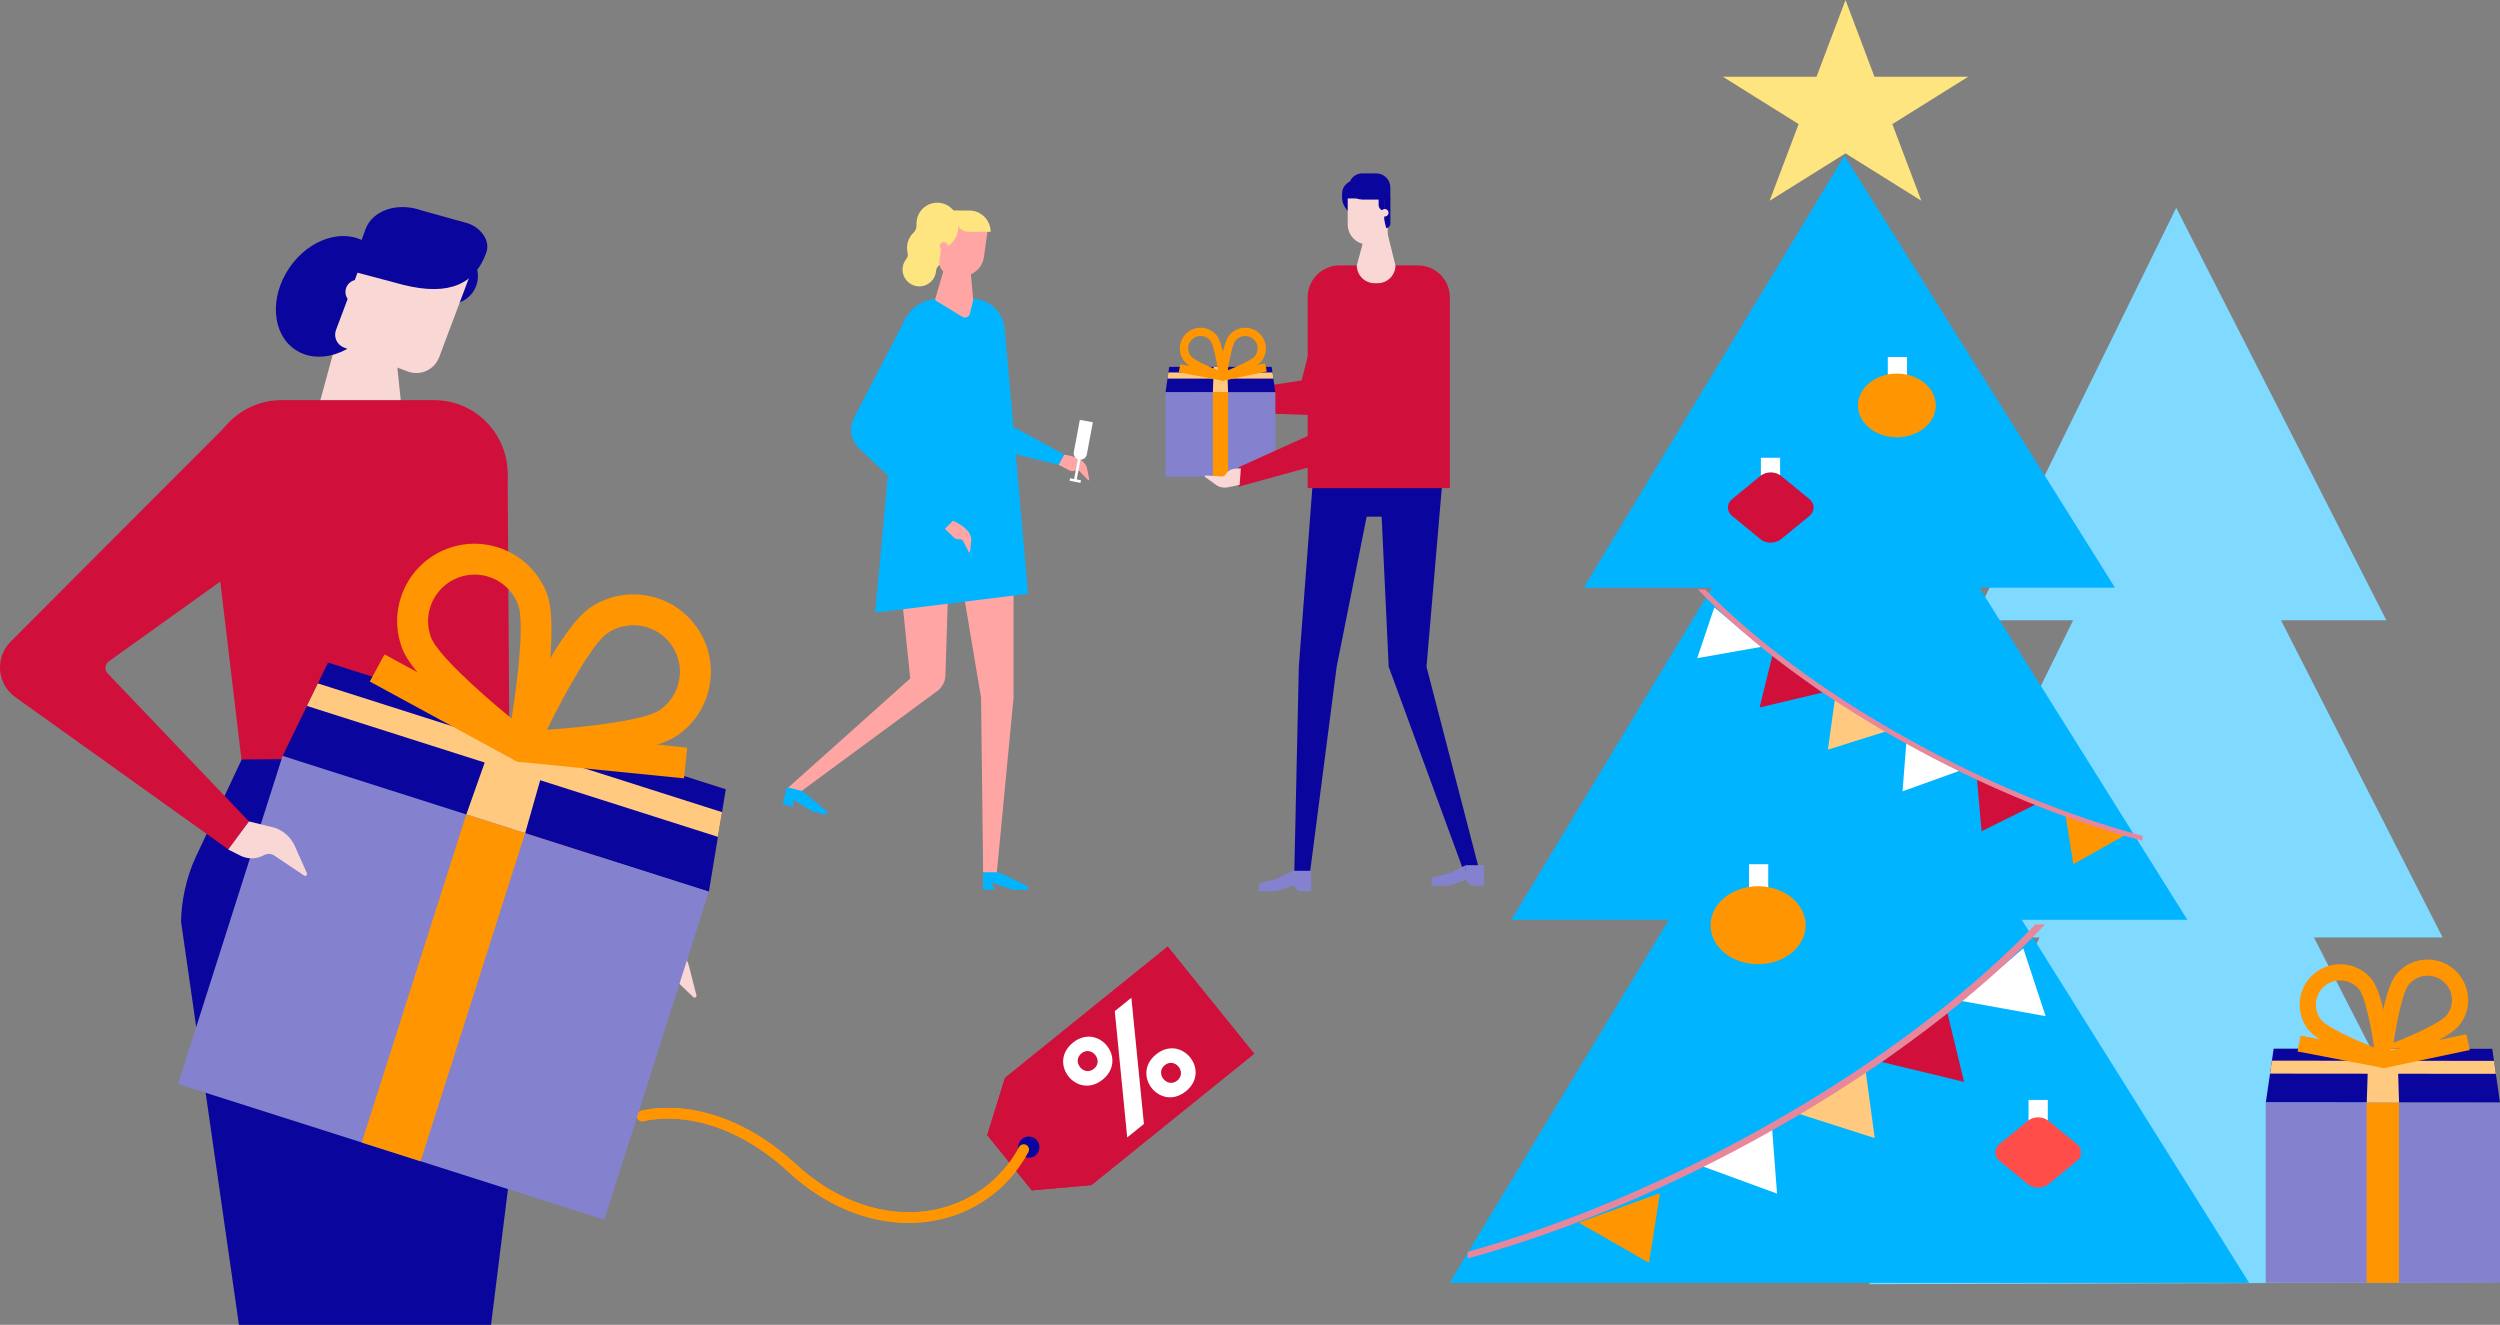 <?xml version="1.0" encoding="UTF-8"?>
<svg id="Calque_2" data-name="Calque 2" xmlns="http://www.w3.org/2000/svg" viewBox="0 0 445.81 236.24">
  <rect x="0" y="0" width="445.81" height="236.24" fill="#808080" stroke="none"/>
  <defs>
    <style>
      .cls-1 {
        fill: #00b4ff;
      }

      .cls-2 {
        fill: #f9d7d5;
      }

      .cls-3 {
        fill: #ff4d49;
      }

      .cls-4 {
        fill: #fff;
      }

      .cls-5 {
        fill: #80d9ff;
      }

      .cls-6 {
        fill: #0a069d;
      }

      .cls-7 {
        fill: #e7879c;
      }

      .cls-8 {
        fill: #8482ce;
      }

      .cls-9 {
        fill: #ff9500;
      }

      .cls-10 {
        fill: #ffa6a4;
      }

      .cls-11 {
        fill: #ffca80;
      }

      .cls-12 {
        fill: #fee580;
      }

      .cls-13 {
        fill: #d0103a;
      }

      .cls-14 {
        fill: #fffff1;
      }

      .cls-15 {
        fill: #e6afba;
      }
    </style>
  </defs>
  <g id="Calque_1-2" data-name="Calque 1">
    <polygon class="cls-5" points="444.14 228.68 412.63 167.17 435.58 167.17 406.76 110.61 425.55 110.61 388.07 37.05 351.94 110.61 369.69 110.61 341.91 167.17 363.72 167.17 333.34 229 444.14 228.68"/>
    <g>
      <g>
        <path class="cls-12" d="m168.91,45.54c.2-.52.28-1.05.25-1.57-.03-.55.17-1.07.56-1.45.5-.48.88-1.12,1.05-1.87.36-1.61-.42-3.3-1.88-4.07-2-1.05-4.4-.12-5.2,1.93-.2.51-.28,1.05-.25,1.56.03.55-.17,1.08-.57,1.46-.37.36-.68.8-.88,1.32-.29.74-.32,1.53-.14,2.25.1.39,0,.8-.26,1.12-.28.36-.49.79-.59,1.28-.24,1.19.3,2.45,1.33,3.1,1.65,1.03,3.73.28,4.4-1.44.11-.29.18-.58.2-.87.03-.4.23-.77.56-.99.62-.41,1.13-1,1.42-1.75Z"/>
        <path class="cls-10" d="m189.72,81.07s1.99.21,3.16,1.07c.47.35.86.8.98,1.42l.37,1.93c.02.13-.12.22-.2.13l-1.55-1.61c-.16-.17-.4-.22-.63-.12h0c-.5.21-1.05.14-1.45-.18l-1.65-.83.97-1.81Z"/>
        <polygon class="cls-1" points="188.75 82.88 169.65 78.2 170.69 59.12 178.64 59.56 177.83 74.53 189.78 81.07 188.75 82.88"/>
        <path class="cls-10" d="m159.45,93.15l2.87,27.84-22.01,19.68,2.36.57,24.46-18.01c.89-.65,1.42-1.66,1.46-2.76l.62-19.67h1.77l3.97,23.61.37,31.27h2.43l2.99-31.27v-31.27h-21.28Z"/>
        <g>
          <polygon class="cls-1" points="183.32 158.67 180.7 158.67 176.9 157.44 178.09 155.55 183.32 158.06 183.32 158.67"/>
          <polygon class="cls-1" points="177.28 158.67 175.3 158.67 175.3 155.55 178.09 155.55 176.9 157.44 177.28 158.67"/>
        </g>
        <g>
          <polygon class="cls-1" points="147.37 145.31 144.83 144.69 141.42 142.59 143.03 141.04 147.51 144.72 147.37 145.31"/>
          <polygon class="cls-1" points="141.5 143.88 139.57 143.41 140.31 140.38 143.03 141.04 141.42 142.59 141.5 143.88"/>
        </g>
        <path class="cls-1" d="m183.32,105.89l-27.25,3.36,4.58-49.64c.24-3.58,3.22-6.35,6.8-6.35h5.86c3.09,0,5.65,2.39,5.86,5.47l4.16,47.16Z"/>
        <path class="cls-1" d="m168.55,94.38l-15.32-14.39c-1.57-1.47-1.91-3.83-.83-5.69l9.28-17.88,8.8,2.65-10.91,17.61,10.37,16.17-1.39,1.52Z"/>
        <path class="cls-10" d="m169.94,92.86s1.84.77,2.72,1.93c.35.47.6,1.01.53,1.64l-.2,1.96c-.01.13-.18.18-.23.07l-1.02-1.99c-.11-.21-.33-.32-.57-.3h0c-.54.06-1.04-.17-1.34-.59l-1.34-1.27,1.45-1.45Z"/>
        <path class="cls-10" d="m172.77,44.68h-3.47l-2.52,8.61c-.04.14.02.29.14.36l4.7,2.85c.51.31,1.18.04,1.33-.55l.58-2.34c.02-.06.02-.13.01-.19l-.78-8.74Z"/>
        <path class="cls-10" d="m167.79,40.25h7.78v5.05c0,2.17-1.76,3.93-3.93,3.93h-1.65c-1.22,0-2.2-.99-2.2-2.2v-6.78h0Z" transform="translate(7.86 -23.36) rotate(7.97)"/>
        <path class="cls-12" d="m166.89,44.49h0c2.19,0,3.99-1.79,3.99-3.99v-2.97h-.67c-1.83,0-3.32,1.49-3.32,3.33v3.63Z"/>
        <path class="cls-12" d="m176.65,41.33h-3.97c-1.33,0-2.33-1.21-2.08-2.52l.25-1.27h2c2.1,0,3.8,1.7,3.8,3.8h0Z"/>
        <path class="cls-10" d="m169.03,44c-.06.4-.42.68-.82.62-.4-.06-.68-.42-.62-.82.06-.4.42-.68.82-.62.4.06.68.42.62.82Z"/>
        <g>
          <path class="cls-4" d="m192.43,81.97h0c-.64-.12-1.06-.74-.94-1.38l1.07-5.72,2.32.43-1.07,5.72c-.12.64-.74,1.06-1.38.94Z"/>
          <rect class="cls-4" x="189.7" y="82.89" width="5.02" height=".47" transform="translate(75.03 256.69) rotate(-79.36)"/>
          <rect class="cls-4" x="191.5" y="84.69" width=".47" height="1.98" transform="translate(72.2 258.35) rotate(-79.38)"/>
        </g>
      </g>
      <g>
        <path class="cls-15" d="m216.45,70.4l-2.11-.43c-.74-.15-1.51.01-2.12.45l-1.92,1.38c-.12.09-.05.29.1.28l2.85-.17c.3-.02.58.13.73.39h0c.34.57.94.94,1.61.98l1.08.07-.21-2.94Z"/>
        <polygon class="cls-13" points="237.54 74.15 216.27 73.4 216.27 70.25 232.1 67.85 237.02 48.71 245.87 50.98 237.54 74.15"/>
        <polygon class="cls-6" points="257.72 79.86 254.38 118.9 263.84 155.34 261.01 155.34 247.64 118.9 246.38 92.14 243.71 92.14 238.36 118.9 233.64 155.34 230.81 155.34 231.61 118.9 234.56 79.86 257.72 79.86"/>
        <g>
          <g>
            <polygon class="cls-8" points="255.3 157.93 258.34 157.93 261.39 156.94 261.39 154.29 258.34 155.76 255.3 156.48 255.3 157.93"/>
            <polygon class="cls-8" points="262.33 157.93 264.64 157.93 264.64 154.29 261.39 154.29 261.39 156.94 262.33 157.93"/>
          </g>
          <g>
            <polygon class="cls-8" points="224.49 158.93 227.54 158.93 230.58 157.94 230.58 155.29 227.54 156.76 224.49 157.48 224.49 158.93"/>
            <polygon class="cls-8" points="231.53 158.93 233.84 158.93 233.84 155.29 230.58 155.29 230.58 157.94 231.53 158.93"/>
          </g>
        </g>
        <rect class="cls-8" x="207.85" y="69.92" width="19.58" height="15.07"/>
        <polygon class="cls-6" points="227.42 69.92 207.85 69.92 208.5 65.42 226.77 65.42 227.42 69.92"/>
        <polygon class="cls-13" points="249.04 79.02 220.83 86.8 220.83 83.34 243.1 73.27 247.47 50.52 256.43 52.3 249.04 79.02"/>
        <path class="cls-13" d="m258.54,87.05v-34.05c0-3.12-2.55-5.67-5.67-5.67h-14.01c-3.12,0-5.67,2.55-5.67,5.67v34.05h25.34Z"/>
        <path class="cls-6" d="m242.9,38.68h0v-6.54h-1.16c-1.34,0-2.43,1.09-2.43,2.43v.51c0,1.99,1.61,3.6,3.6,3.6Z"/>
        <path class="cls-2" d="m242.34,35.38h1.51c1.99,0,3.6,1.61,3.6,3.6v4.62h-7.13v-6.21c0-1.11.9-2.02,2.02-2.02Z" transform="translate(487.78 78.99) rotate(-180)"/>
        <path class="cls-6" d="m247.71,35.41h.23v5.27h-1.1v-4.41c0-.48.39-.87.87-.87Z" transform="translate(494.78 76.1) rotate(-180)"/>
        <path class="cls-6" d="m242.89,35.59h5.04v-2.16c0-1.39-1.12-2.51-2.51-2.51h-2.53c-1.29,0-2.33,1.04-2.33,2.33h0c0,1.29,1.04,2.33,2.33,2.33Z"/>
        <path class="cls-6" d="m246.94,37.62h0v-6.05h-1.1v4.95c0,.61.49,1.1,1.1,1.1Z"/>
        <path class="cls-2" d="m247.61,37.94c0,.37-.3.67-.67.67s-.67-.3-.67-.67.3-.67.67-.67.67.3.67.67Z"/>
        <rect class="cls-9" x="216.29" y="69.92" width="2.7" height="15.07"/>
        <polygon class="cls-11" points="218.99 69.92 216.29 69.92 216.43 65.42 218.84 65.42 218.99 69.92"/>
        <path class="cls-2" d="m221.05,86.47l-2.11.43c-.74.15-1.51-.01-2.12-.45l-1.92-1.38c-.12-.09-.05-.29.1-.28l2.85.17c.3.02.58-.13.73-.39h0c.34-.57.94-.94,1.61-.98l1.08-.07-.21,2.94Z"/>
        <polygon class="cls-11" points="227.07 67.51 208.2 67.51 208.35 66.42 226.92 66.42 227.07 67.51"/>
        <path class="cls-2" d="m246.82,39.22h-2.7l-2.17,8.11c0,1.75,1.42,3.17,3.17,3.17h.55c1.75,0,3.17-1.42,3.17-3.17l-2.01-8.11Z"/>
      </g>
    </g>
    <g>
      <g>
        <polygon class="cls-1" points="401.08 228.77 360.52 164.02 390.05 164.02 352.96 104.79 377.14 104.79 328.91 27.76 282.42 104.79 305.27 104.79 269.51 164.02 297.58 164.02 258.49 228.77 401.08 228.77"/>
        <polygon class="cls-12" points="329.1 0 334.26 13.68 350.98 13.68 337.45 22.13 342.62 35.8 329.1 27.35 315.57 35.8 320.74 22.13 307.22 13.68 323.93 13.68 329.1 0"/>
        <polygon class="cls-4" points="316.89 212.85 302.93 207.74 315.94 200.35 316.89 212.85"/>
        <polygon class="cls-11" points="334.31 202.95 320.06 198.39 332.62 190.49 334.31 202.95"/>
        <polygon class="cls-13" points="350.24 192.93 335.57 189.38 347.27 180.64 350.24 192.93"/>
        <polygon class="cls-4" points="364.79 181.21 349.86 178.51 360.8 169.12 364.79 181.21"/>
        <path class="cls-7" d="m362.95,164.85c-11.43,11.94-27.6,24.35-47.08,35.42-18.45,10.48-37.22,18.26-54.16,22.96v1.19c17.66-4.83,36.68-12.83,54.95-23.21,19.46-11.06,36.13-23.72,48.02-36.35h-1.73Z"/>
        <g>
          <polygon class="cls-9" points="369.73 154.1 379.31 148.72 368.24 144.78 369.73 154.1"/>
          <polygon class="cls-13" points="353.36 148.23 363.31 143.3 352.53 138.86 353.36 148.23"/>
          <polygon class="cls-4" points="339.27 141.11 349.94 137.27 340 131.73 339.27 141.11"/>
          <polygon class="cls-11" points="325.96 133.68 336.85 130.26 327.25 124.34 325.96 133.68"/>
          <polygon class="cls-13" points="313.78 126.16 324.99 123.5 316.05 116.94 313.78 126.16"/>
          <polygon class="cls-4" points="302.65 117.37 314.07 115.35 305.71 108.31 302.65 117.37"/>
          <path class="cls-7" d="m382.05,149.05c-13.1-3.5-27.68-9.39-42-17.38-14.89-8.3-27.24-17.61-35.98-26.57h-1.32c9.09,9.48,21.84,18.97,36.71,27.26,14.17,7.9,28.94,13.97,42.6,17.57v-.89Z"/>
        </g>
        <rect class="cls-4" x="311.89" y="154.11" width="3.43" height="4.49"/>
        <rect class="cls-4" x="336.64" y="63.66" width="3.43" height="4.49"/>
        <g>
          <rect class="cls-4" x="314.01" y="81.63" width="3.43" height="4.49"/>
          <rect class="cls-4" x="361.74" y="196.14" width="3.43" height="4.49"/>
        </g>
      </g>
      <polygon class="cls-9" points="294.06 225.19 281.53 218.02 296.01 212.77 294.06 225.19"/>
    </g>
    <g>
      <path class="cls-9" d="m425.52,189.52c-.46.14-.96.05-1.33-.25-.39-.31-.59-.8-.53-1.3.22-1.89,1.45-11.46,3.59-14.14,2.48-3.12,7.03-3.63,10.15-1.15,1.51,1.2,2.46,2.92,2.68,4.84.22,1.92-.32,3.81-1.53,5.31-2.14,2.68-11.18,6.03-12.98,6.67-.02,0-.03.01-.05.02Zm3.98-13.89c-.99,1.25-2.04,6.18-2.66,10.32,3.89-1.53,8.46-3.66,9.46-4.91.72-.91,1.05-2.04.92-3.19-.13-1.15-.7-2.18-1.61-2.91-1.87-1.49-4.61-1.18-6.1.69h0Z"/>
      <polygon class="cls-6" points="445.81 196.63 404.05 196.59 405.45 187 444.43 187.03 445.81 196.63"/>
      <rect class="cls-8" x="404.03" y="196.61" width="41.77" height="32.15"/>
      <rect class="cls-9" x="422.03" y="196.61" width="5.76" height="32.15"/>
      <polygon class="cls-11" points="445.07 191.49 404.8 191.45 405.14 189.14 444.74 189.18 445.07 191.49"/>
      <polygon class="cls-11" points="427.81 196.61 422.05 196.6 422.36 187.01 427.51 187.02 427.81 196.61"/>
      <path class="cls-9" d="m425.55,190.37c-.3.09-.62.09-.93-.02-1.79-.65-10.83-4.01-12.97-6.7-1.2-1.51-1.74-3.4-1.52-5.32.22-1.92,1.18-3.63,2.69-4.83,3.12-2.47,7.67-1.95,10.15,1.17,2.13,2.69,3.34,12.26,3.56,14.15.06.5-.14.99-.54,1.3-.14.11-.29.19-.46.24Zm-9.55-15.34c-.49.15-.96.4-1.38.73-.91.72-1.48,1.75-1.62,2.9-.13,1.15.19,2.29.91,3.2.99,1.25,5.56,3.39,9.45,4.93-.61-4.14-1.65-9.07-2.64-10.32-1.15-1.45-3.05-1.97-4.72-1.44Z"/>
      <path class="cls-9" d="m440.41,187.24l-15.03,3.17c-.19.04-.38.04-.57,0l-15.1-2.91.55-2.83,14.81,2.86,14.75-3.11.59,2.82Z"/>
    </g>
    <g>
      <rect class="cls-13" x="182.78" y="177.79" width="37.29" height="24.55" transform="translate(-74.69 168.68) rotate(-38.91)"/>
      <path class="cls-14" d="m196.63,192.52c-4.55,3.67-9.86-2.91-5.31-6.58,4.55-3.67,9.86,2.91,5.31,6.58Zm-1.56-1.93c1.8-1.46-.41-4.2-2.22-2.75-1.8,1.46.41,4.2,2.22,2.75Zm6.68-12.66l2.24,22.5-2.98,2.4-2.22-22.52,2.96-2.39Zm9.72,16.67c-4.55,3.67-9.86-2.91-5.31-6.58s9.86,2.91,5.31,6.58Zm-1.54-1.91c1.8-1.46-.41-4.2-2.22-2.75-1.8,1.46.41,4.2,2.22,2.75Z"/>
      <polygon class="cls-13" points="194.62 211.33 184 212.27 176.05 202.41 179.21 192.22 194.62 211.33"/>
      <path class="cls-9" d="m162.06,218.08c-7.45,0-15.07-3.19-21.44-9.08-7.06-6.53-13.7-8.64-18.04-9.27-4.69-.68-7.76.2-7.79.2-.5.15-1.03-.14-1.17-.64-.15-.5.14-1.03.64-1.18.14-.04,3.42-.99,8.48-.28,4.63.65,11.71,2.87,19.17,9.77,7.15,6.61,15.91,9.62,24.05,8.26,6.76-1.13,12.51-5.25,15.76-11.31.25-.46.82-.63,1.28-.39.46.25.63.82.39,1.28-3.53,6.58-9.77,11.05-17.12,12.28-1.39.23-2.79.35-4.2.35Z"/>
      <g>
        <rect class="cls-13" x="182.78" y="177.79" width="37.29" height="24.55" transform="translate(-74.69 168.68) rotate(-38.91)"/>
        <path class="cls-4" d="m196.63,192.52c-4.55,3.67-9.86-2.91-5.31-6.58,4.55-3.67,9.86,2.91,5.31,6.58Zm-1.56-1.93c1.8-1.46-.41-4.2-2.22-2.75-1.8,1.46.41,4.2,2.22,2.75Zm6.68-12.66l2.24,22.5-2.98,2.4-2.22-22.52,2.96-2.39Zm9.72,16.67c-4.55,3.67-9.86-2.91-5.31-6.58s9.86,2.91,5.31,6.58Zm-1.54-1.91c1.8-1.46-.41-4.2-2.22-2.75-1.8,1.46.41,4.2,2.22,2.75Z"/>
        <polygon class="cls-13" points="194.62 211.33 184 212.27 176.05 202.41 179.21 192.22 194.62 211.33"/>
        <path class="cls-6" d="m184.94,203.37c.66.82.53,2.01-.28,2.67-.82.66-2.01.53-2.67-.28-.66-.82-.53-2.01.28-2.67s2.01-.53,2.67.28Z"/>
      </g>
      <path class="cls-9" d="m162.06,218.08c-7.45,0-15.07-3.19-21.44-9.08-7.06-6.53-13.7-8.64-18.04-9.27-4.69-.68-7.76.2-7.79.2-.5.15-1.03-.14-1.17-.64-.15-.5.14-1.03.64-1.18.14-.04,3.42-.99,8.48-.28,4.63.65,11.71,2.87,19.17,9.77,7.15,6.61,15.91,9.62,24.05,8.26,6.76-1.13,12.51-5.25,15.76-11.31.25-.46.82-.63,1.28-.39.46.25.63.82.39,1.28-3.53,6.58-9.77,11.05-17.12,12.28-1.39.23-2.79.35-4.2.35Z"/>
      <g>
        <polygon class="cls-13" points="111.07 170.89 68.55 137.07 69.13 84.6 90.52 84.08 90.81 128.43 115.59 166.66 111.07 170.89"/>
        <path class="cls-2" d="m115.57,166.64l4.33,1.88c1.48.8,2.57,2.19,2.98,3.83l1.31,5.12c.08.33-.32.57-.56.33l-4.63-4.4c-.48-.46-1.18-.61-1.81-.39-1.41.5-2.97.26-4.17-.62l-1.96-1.5,4.5-4.25Z"/>
        <polygon class="cls-2" points="69.8 55.32 60.94 57.35 56.32 74.34 71.77 74.34 69.8 55.32"/>
        <path class="cls-13" d="m82.54,162.08h-36.32l-9.04-76.04c-.93-7.82,5.18-14.69,13.05-14.69h27.15c7.87,0,13.98,6.87,13.05,14.69l-7.89,76.04Z"/>
        <path class="cls-6" d="m96.54,164.36c-.04-3.5-.89-7.6-2.51-11.12l-8.35-18.14-42.58.34-8.2,17.4c-1.71,3.64-2.59,8.04-2.61,11.53l10.32,71.89h44.95l8.97-71.89Z"/>
        <path class="cls-6" d="m66.53,57.92c-3.56,5.24-9.78,7.22-13.91,4.42-4.13-2.8-4.59-9.32-1.04-14.56,3.56-5.24,9.78-7.22,13.91-4.42,4.13,2.8,4.59,9.32,1.04,14.56Z"/>
        <path class="cls-6" d="m75.56,47.55c-.94,2.59.4,5.44,2.99,6.38,2.59.94,5.44-.4,6.38-2.99.94-2.59-.4-5.44-2.99-6.38-2.59-.94-5.44.4-6.38,2.99Z"/>
        <path class="cls-2" d="m62.3,43.3h18.93v17.48c0,2.41-1.95,4.36-4.36,4.36h-12.13c-1.35,0-2.44-1.09-2.44-2.44v-19.4h0Z" transform="translate(23.65 -21.77) rotate(20.59)"/>
        <circle class="cls-2" cx="63.77" cy="52.06" r="2.17"/>
        <path class="cls-6" d="m62.5,48.29l9.46,2.52c8.28,2.04,12.76-.23,14.76-5.76.72-1.98-.74-4.31-3.25-5.22l-8.21-2.28c-4.33-1.57-8.84-.08-10.08,3.33l-2.68,7.41Z"/>
        <g>
          <polygon class="cls-6" points="126.41 159.01 50.4 134.8 58.49 118.15 129.43 140.75 126.41 159.01"/>
          <rect class="cls-8" x="39.2" y="145.45" width="79.77" height="61.4" transform="translate(57.19 -15.69) rotate(17.67)"/>
          <rect class="cls-9" x="73.58" y="145.45" width="11.01" height="61.4" transform="translate(57.19 -15.69) rotate(17.67)"/>
          <polygon class="cls-11" points="128.02 149.23 54.73 125.88 56.68 121.87 128.76 144.83 128.02 149.23"/>
          <polygon class="cls-11" points="93.65 148.57 83.16 145.23 89.27 127.96 98.65 130.94 93.65 148.57"/>
          <g>
            <path class="cls-9" d="m93.13,135.92c-.6,0-1.19-.19-1.67-.57-2.89-2.21-17.4-13.56-19.73-19.69-1.31-3.44-1.2-7.19.31-10.56,1.51-3.36,4.24-5.93,7.69-7.24,7.11-2.7,15.1.89,17.8,8,2.33,6.12-1,24.25-1.69,27.82-.18.94-.83,1.71-1.73,2.05-.32.12-.65.18-.98.18Zm-8.51-33.45c-.98,0-1.97.17-2.93.54-2.07.79-3.71,2.33-4.62,4.35-.91,2.02-.98,4.27-.19,6.34,1.08,2.85,8.16,9.38,14.35,14.43,1.27-7.89,2.24-17.47,1.16-20.32-1.26-3.31-4.42-5.35-7.76-5.35Z"/>
            <path class="cls-9" d="m93.06,135.89c-.91,0-1.77-.46-2.28-1.22-.53-.79-.62-1.8-.22-2.67,1.5-3.31,9.27-20.02,14.71-23.67,6.32-4.24,14.91-2.55,19.15,3.77,2.05,3.06,2.79,6.74,2.08,10.35-.71,3.62-2.79,6.74-5.85,8.79-5.44,3.65-23.85,4.51-27.48,4.65-.03,0-.07,0-.1,0Zm15.27-22.99c-2.53,1.7-7.29,10.08-10.81,17.24,7.97-.55,17.52-1.77,20.05-3.47,1.84-1.23,3.09-3.11,3.52-5.29.43-2.17-.02-4.38-1.25-6.22-2.55-3.8-7.71-4.81-11.51-2.26h0Z"/>
            <path class="cls-9" d="m121.98,138.8l-29.2-2.92c-.37-.04-.72-.15-1.04-.32l-25.8-14.03,2.63-4.84,25.31,13.76,28.65,2.86-.55,5.48Z"/>
          </g>
        </g>
        <path class="cls-13" d="m40.73,151.48L2.73,124.32c-3.29-2.35-3.67-7.1-.79-9.94l39.95-40.04,12.85,18.3-35.35,25.31c-.7.5-.8,1.51-.2,2.13l25.2,26.4-3.67,5.01Z"/>
        <path class="cls-2" d="m44.4,146.48l4.59,1.13c1.6.54,2.9,1.73,3.59,3.27l2.15,4.83c.14.31-.22.61-.5.42l-5.31-3.56c-.55-.37-1.27-.4-1.85-.08-1.3.73-2.88.76-4.21.09l-2.16-1.09,3.7-5.01Z"/>
      </g>
    </g>
    <path class="cls-3" d="m361.61,211.15l-5.03-4.12c-1.02-.84-1.02-2.19,0-3.03l5.03-4.12c1.02-.84,2.68-.84,3.7,0l5.03,4.12c1.02.84,1.02,2.19,0,3.03l-5.03,4.12c-1.02.84-2.68.84-3.7,0Z"/>
    <path class="cls-13" d="m313.92,96.14l-5.03-4.12c-1.02-.84-1.02-2.19,0-3.03l5.03-4.12c1.02-.84,2.68-.84,3.7,0l5.03,4.12c1.02.84,1.02,2.19,0,3.03l-5.03,4.12c-1.02.84-2.68.84-3.7,0Z"/>
    <ellipse class="cls-9" cx="338.26" cy="72.3" rx="6.94" ry="5.68"/>
    <ellipse class="cls-9" cx="313.51" cy="164.99" rx="8.48" ry="6.95"/>
    <g>
      <path class="cls-9" d="m218.3,67.85c-.15.05-.32.05-.47,0-.92-.33-5.54-2.04-6.63-3.42-.61-.77-.89-1.74-.78-2.72.11-.98.6-1.86,1.37-2.47,1.59-1.27,3.92-1,5.19.59,1.09,1.37,1.72,6.26,1.83,7.23.03.25-.07.5-.27.66-.07.06-.15.1-.23.13Zm-4.89-7.84c-.25.08-.49.2-.7.38-.46.37-.76.9-.82,1.49-.07.59.1,1.17.47,1.63.51.64,2.84,1.73,4.83,2.51-.32-2.11-.85-4.64-1.36-5.27-.59-.74-1.56-1.01-2.41-.73Z"/>
      <path class="cls-9" d="m218.28,67.85c-.23.07-.49.03-.68-.12-.2-.16-.3-.41-.27-.66.11-.97.74-5.86,1.83-7.23,1.27-1.59,3.59-1.86,5.19-.6.77.61,1.26,1.49,1.37,2.47.11.98-.16,1.95-.78,2.72-1.09,1.37-5.71,3.09-6.63,3.42,0,0-.02,0-.03,0Zm2.02-7.1c-.51.64-1.04,3.16-1.35,5.28,1.99-.79,4.32-1.88,4.83-2.52.37-.46.53-1.04.47-1.63s-.36-1.12-.83-1.48c-.96-.76-2.36-.6-3.12.36h0Z"/>
      <path class="cls-9" d="m225.89,66.24l-7.68,1.63c-.1.02-.2.02-.29,0l-7.72-1.48.28-1.45,7.57,1.45,7.54-1.6.31,1.44Z"/>
    </g>
  </g>
</svg>